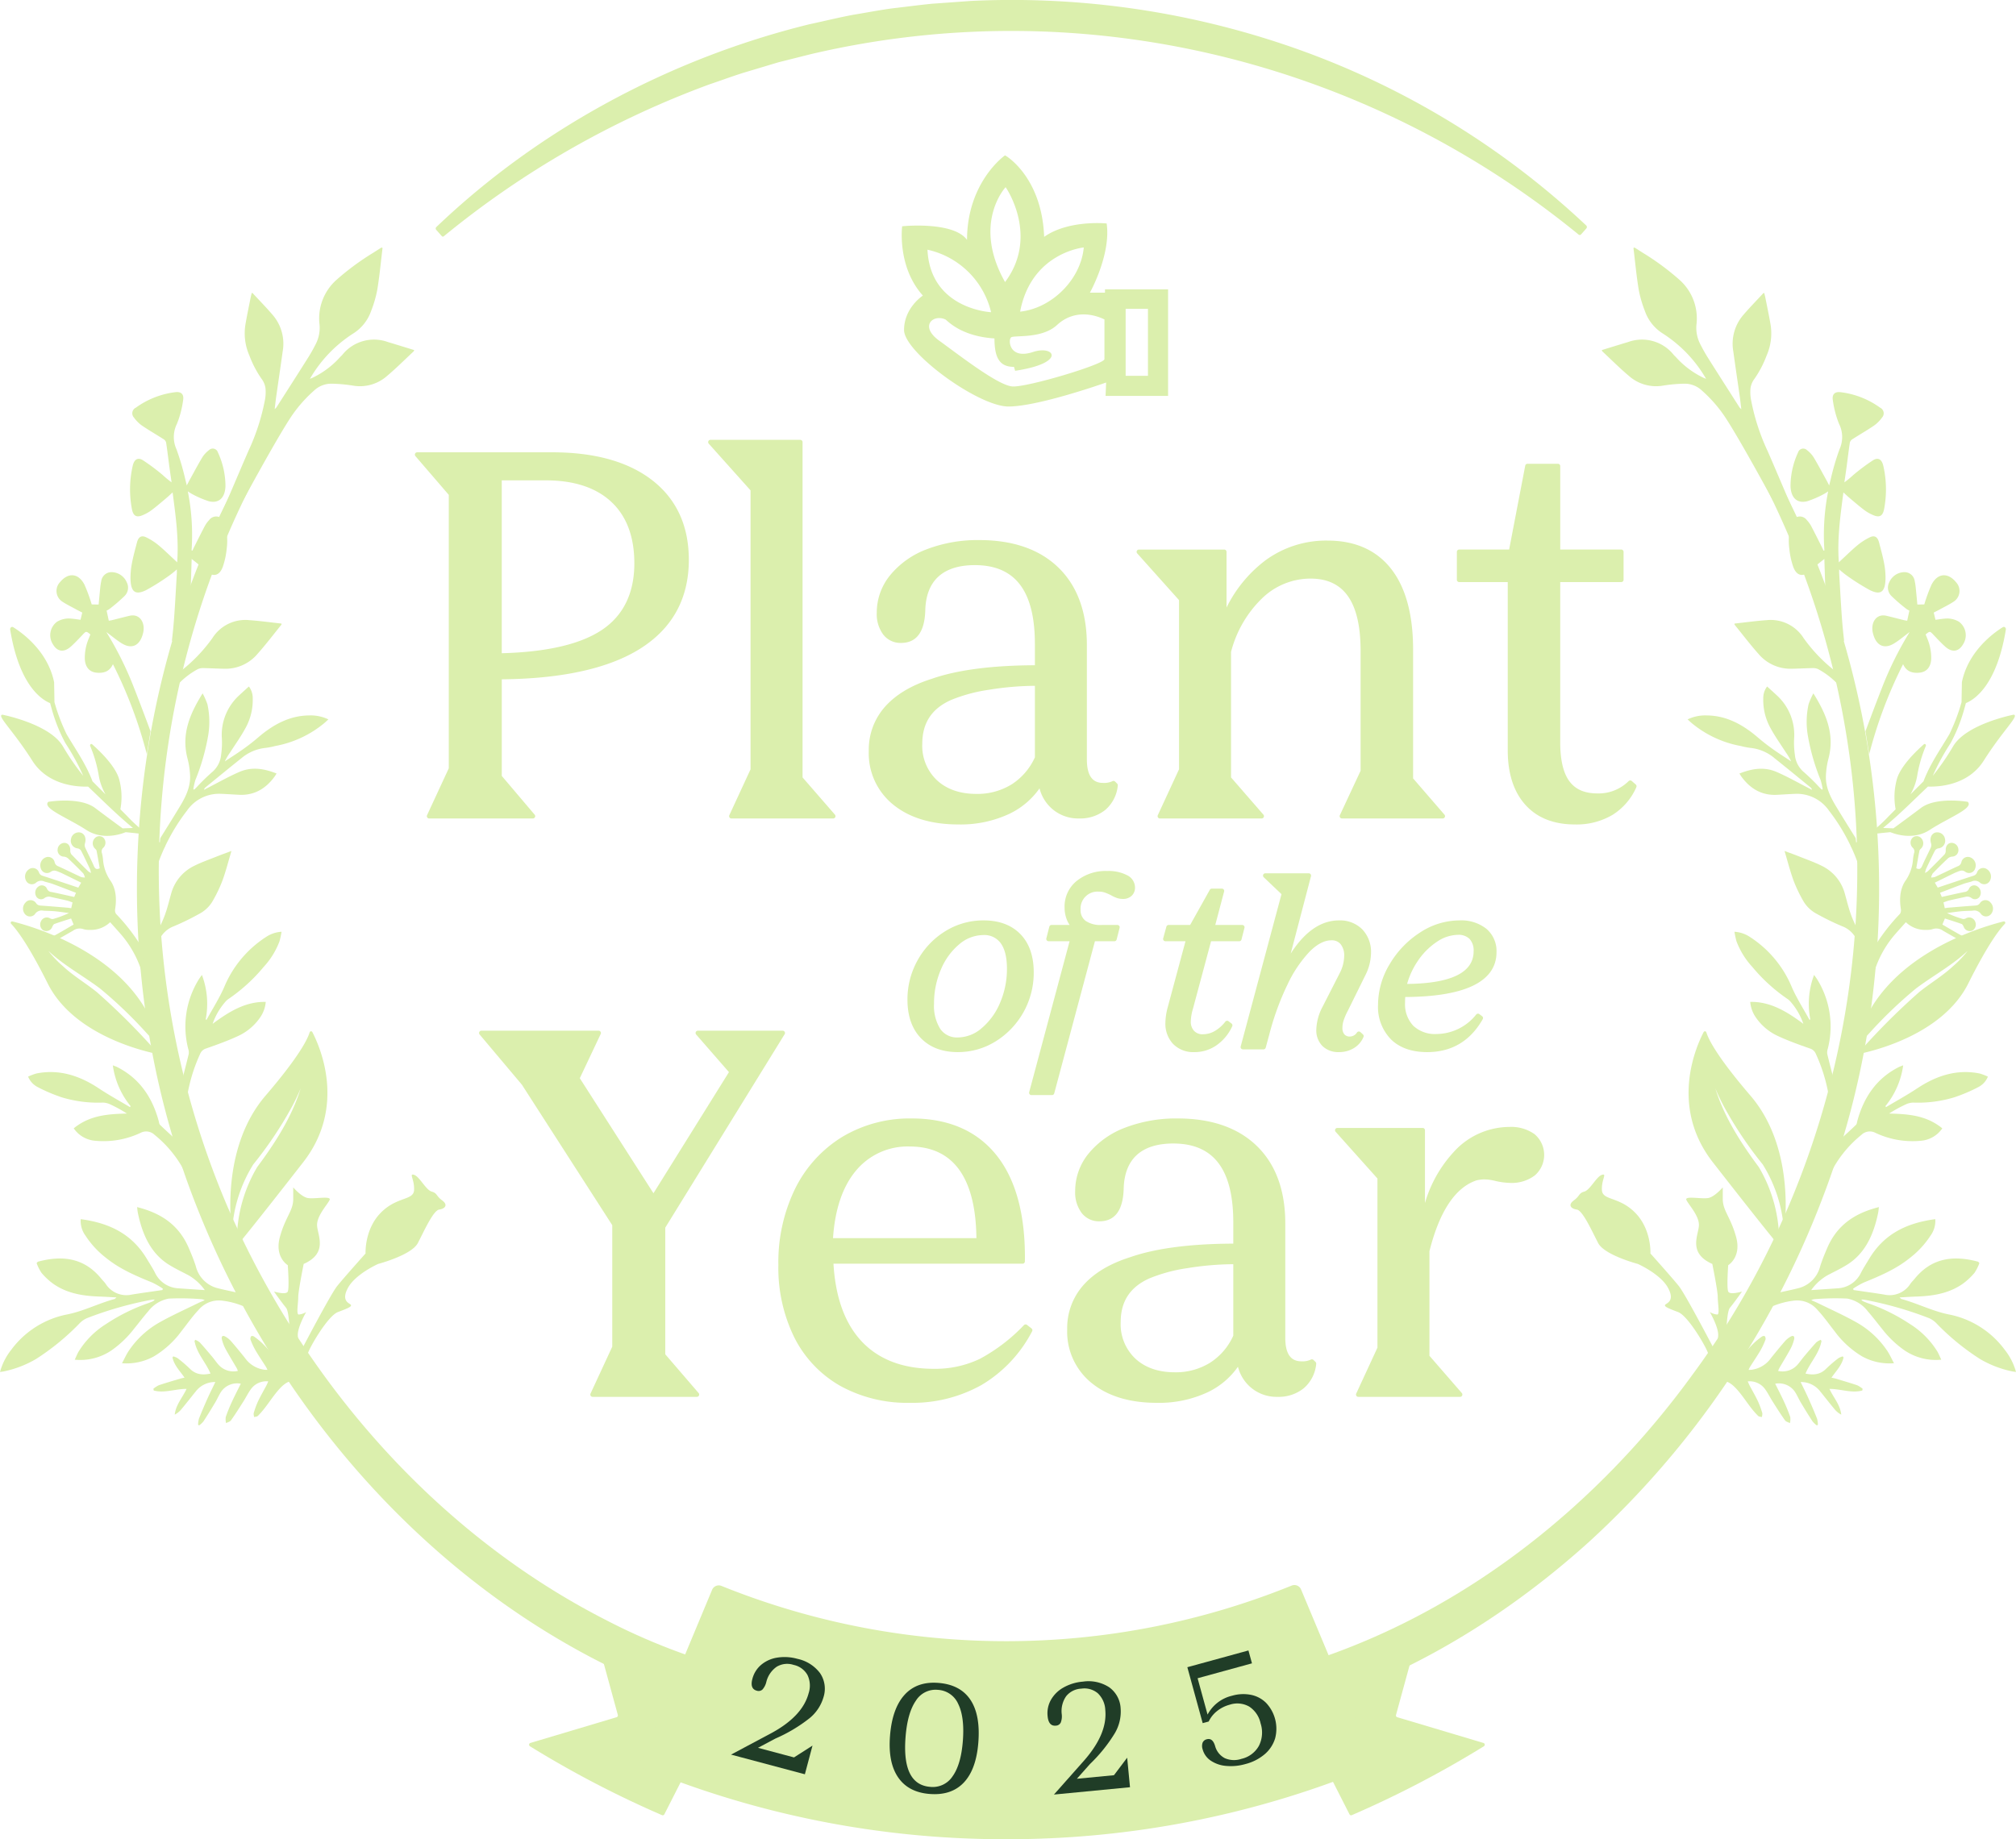 <?xml version="1.0" encoding="UTF-8"?> <svg xmlns="http://www.w3.org/2000/svg" xmlns:xlink="http://www.w3.org/1999/xlink" id="Group_13" data-name="Group 13" width="503.372" height="459.331" viewBox="0 0 503.372 459.331"><defs><clipPath id="clip-path"><rect id="Rectangle_19" data-name="Rectangle 19" width="503.372" height="459.331" fill="#dbefad"></rect></clipPath></defs><g id="Group_12" data-name="Group 12" clip-path="url(#clip-path)"><path id="Path_56" data-name="Path 56" d="M566.516,726.982l4.161-15.2a.449.449,0,0,0-.643-.515l-26.29,13.937a.454.454,0,0,1-.165.05l-24.163,2.426a.449.449,0,0,0-.4.447v5.147a.449.449,0,0,0,.372.443l28.663,4.968a.448.448,0,0,1,.324.239l6.533,12.855a.454.454,0,0,0,.584.211,257.3,257.3,0,0,0,32.979-17.208.455.455,0,0,0-.109-.82l-21.537-6.433a.449.449,0,0,1-.3-.549" transform="translate(-217.955 -298.67)" fill="#dbefad"></path><path id="Path_57" data-name="Path 57" d="M249.915,726.982l-4.161-15.2a.449.449,0,0,1,.643-.515l26.29,13.937a.453.453,0,0,0,.165.05l24.163,2.426a.449.449,0,0,1,.4.447v5.147a.449.449,0,0,1-.372.443l-28.663,4.968a.448.448,0,0,0-.324.239l-6.533,12.855a.454.454,0,0,1-.584.211,257.286,257.286,0,0,1-32.979-17.208.455.455,0,0,1,.109-.82l21.536-6.433a.449.449,0,0,0,.3-.549" transform="translate(-95.642 -298.67)" fill="#dbefad"></path><path id="Path_58" data-name="Path 58" d="M474.82,57.08a.519.519,0,0,0,.017-.748v-.006A205.649,205.649,0,0,0,394.8,9.63,213.076,213.076,0,0,0,321.267.23l-9.911.713c-3.294.339-6.58.772-9.869,1.155-2.831.371-6.939,1.148-9.8,1.618-3.29.607-7.623,1.663-10.921,2.365-34.656,8.545-67.395,26.072-93.11,50.673a.516.516,0,0,0,.024.642l1.4,1.579a.348.348,0,0,0,.481.038,229.457,229.457,0,0,1,66.429-37.976c2.677-.89,6.4-2.277,9.1-3.073,2.187-.648,5.87-1.762,8.05-2.41,2.125-.53,6.031-1.519,8.147-2.046,67.366-15.8,138.111,1.312,191.638,45.076a.446.446,0,0,0,.617-.05l1.265-1.435a.2.2,0,0,1,.013-.02" transform="translate(-78.762 0)" fill="#dbefad"></path><path id="Path_59" data-name="Path 59" d="M208.573,285.853a.574.574,0,0,0-.083-.614l-8.208-9.678V251.433c15.116-.142,26.758-2.726,34.605-7.682,8.029-5.071,12.1-12.526,12.1-22.157,0-8.45-3.049-15.119-9.063-19.82-5.972-4.668-14.388-7.034-25.014-7.034H179.157a.575.575,0,0,0-.436.951l8.33,9.677v68.284l-5.427,11.717a.575.575,0,0,0,.521.816h25.906a.575.575,0,0,0,.521-.333m16.779-46.8c-5.313,3.594-13.745,5.567-25.071,5.866V201.744H211.29c7.037,0,12.541,1.813,16.358,5.387s5.734,8.726,5.734,15.336c0,7.4-2.7,12.981-8.03,16.586" transform="translate(-74.994 -81.779)" fill="#dbefad"></path><path id="Path_60" data-name="Path 60" d="M315.419,202v69.648l-5.3,11.468a.575.575,0,0,0,.522.816h25.408a.575.575,0,0,0,.434-.952l-8.079-9.3V189.947a.575.575,0,0,0-.575-.575H305.407a.575.575,0,0,0-.429.958Z" transform="translate(-128.012 -79.525)" fill="#dbefad"></path><path id="Path_61" data-name="Path 61" d="M389.689,267.179c-5.058,1.6-8.978,3.942-11.652,6.954a16.12,16.12,0,0,0-4.068,11.03,16.477,16.477,0,0,0,6.129,13.462c4.029,3.267,9.494,4.924,16.242,4.924a28.658,28.658,0,0,0,12.772-2.675,19.349,19.349,0,0,0,7.491-6.336,10.021,10.021,0,0,0,3.015,5,9.893,9.893,0,0,0,6.863,2.515,10,10,0,0,0,6.53-2.123,9.124,9.124,0,0,0,3.131-6.1.577.577,0,0,0-.163-.483l-.5-.5a.575.575,0,0,0-.692-.093,4.905,4.905,0,0,1-2.33.422c-2.714,0-4.033-1.93-4.033-5.9V258.76c0-8.26-2.384-14.768-7.086-19.343s-11.349-6.888-19.768-6.888a35.543,35.543,0,0,0-13.1,2.283,21.636,21.636,0,0,0-9.142,6.465,14.716,14.716,0,0,0-3.364,9.389,8.541,8.541,0,0,0,1.621,5.465,5.414,5.414,0,0,0,4.435,2.084c3.838,0,5.875-2.7,6.055-8.036.078-3.72,1.168-6.578,3.241-8.495s5.154-2.9,9.137-2.9c10.089,0,14.993,6.453,14.993,19.726v5.28c-10.79.039-19.457,1.18-25.753,3.388m25.753,1.748v17.853a15.623,15.623,0,0,1-5.774,6.741,16.212,16.212,0,0,1-8.846,2.4c-4.067,0-7.372-1.143-9.823-3.4a11.812,11.812,0,0,1-3.675-9.1c0-5.2,2.334-8.773,7.133-10.933a39.842,39.842,0,0,1,9.511-2.573,74.37,74.37,0,0,1,11.475-.987" transform="translate(-157.045 -97.649)" fill="#dbefad"></path><path id="Path_62" data-name="Path 62" d="M499.856,247.613v42.249l-5.3,11.468a.575.575,0,0,0,.522.816h25.408a.575.575,0,0,0,.435-.952l-8.08-9.3V260.551a28.552,28.552,0,0,1,7.786-13.42,17.408,17.408,0,0,1,12.065-4.892c8.412,0,12.5,5.923,12.5,18.107v29.888l-5.177,11.094a.575.575,0,0,0,.521.818h25.159a.575.575,0,0,0,.435-.951L558.3,292.14V259.972c0-8.724-1.843-15.506-5.477-20.157-3.671-4.692-9.019-7.071-15.9-7.071a25.639,25.639,0,0,0-15.536,4.969,33.077,33.077,0,0,0-9.67,11.753V235.561a.575.575,0,0,0-.575-.575h-21.3a.575.575,0,0,0-.429.958Z" transform="translate(-205.465 -97.739)" fill="#dbefad"></path><path id="Path_63" data-name="Path 63" d="M671.784,279.779l-1-.872a.574.574,0,0,0-.785.026,10.63,10.63,0,0,1-7.814,3.07c-3.159,0-5.433-.984-6.95-3.008-1.535-2.046-2.314-5.324-2.314-9.743V229.225h15.243a.575.575,0,0,0,.575-.575v-6.975a.575.575,0,0,0-.575-.575H652.925V200.254a.574.574,0,0,0-.575-.575h-7.6a.575.575,0,0,0-.565.466l-4.02,20.955H627.69a.575.575,0,0,0-.575.575v6.975a.575.575,0,0,0,.575.575h12.129v42.02c0,5.766,1.474,10.337,4.38,13.585,2.922,3.268,7.089,4.925,12.386,4.925a17.644,17.644,0,0,0,9.393-2.39,15.455,15.455,0,0,0,5.95-6.914.574.574,0,0,0-.145-.672" transform="translate(-263.352 -83.854)" fill="#dbefad"></path><path id="Path_64" data-name="Path 64" d="M409.638,396.276a17.973,17.973,0,0,0-9.551,2.682,19.688,19.688,0,0,0-6.909,7.232,19.983,19.983,0,0,0-2.557,9.9c0,4.058,1.13,7.285,3.359,9.592s5.331,3.486,9.206,3.486a17.729,17.729,0,0,0,9.5-2.712,20.148,20.148,0,0,0,9.463-17.217c0-4.057-1.121-7.265-3.332-9.536s-5.3-3.428-9.175-3.428m-.481,26.909a9.2,9.2,0,0,1-5.914,2.323,5.054,5.054,0,0,1-4.415-2.1,10.823,10.823,0,0,1-1.576-6.344,21.322,21.322,0,0,1,1.722-8.535,16.409,16.409,0,0,1,4.575-6.292,9.334,9.334,0,0,1,5.974-2.3,5.033,5.033,0,0,1,4.387,2.046c1.026,1.417,1.546,3.551,1.546,6.343a21.327,21.327,0,0,1-1.722,8.535,16.664,16.664,0,0,1-4.578,6.323" transform="translate(-164.038 -166.413)" fill="#dbefad"></path><path id="Path_65" data-name="Path 65" d="M464.283,392.551a.575.575,0,0,0,.557-.433l.742-2.912a.574.574,0,0,0-.557-.716h-3.939a6.516,6.516,0,0,1-3.989-1.023,3.289,3.289,0,0,1-1.26-2.8,4.234,4.234,0,0,1,4.506-4.507,4.7,4.7,0,0,1,1.525.225,13.642,13.642,0,0,1,1.557.67,8.619,8.619,0,0,0,1.5.7,4.627,4.627,0,0,0,1.468.229,3.058,3.058,0,0,0,2.2-.788,2.751,2.751,0,0,0,.834-2.071,3.449,3.449,0,0,0-2-3.07,9.989,9.989,0,0,0-4.908-1.045,11.528,11.528,0,0,0-7.68,2.505,8.192,8.192,0,0,0-3,6.519,8.311,8.311,0,0,0,.585,3.188,6.57,6.57,0,0,0,.682,1.262h-4.517a.575.575,0,0,0-.557.433l-.742,2.912a.575.575,0,0,0,.557.717h5.246L443,430.252a.575.575,0,0,0,.556.723H448.7a.575.575,0,0,0,.556-.427l10.163-38Z" transform="translate(-186.027 -157.485)" fill="#dbefad"></path><path id="Path_66" data-name="Path 66" d="M512.639,395.733h7.038a.576.576,0,0,0,.558-.433l.742-2.912a.574.574,0,0,0-.557-.716h-6.732l2.207-8.356a.575.575,0,0,0-.556-.722h-2.512a.576.576,0,0,0-.5.294l-4.917,8.784h-5.372a.574.574,0,0,0-.555.423l-.8,2.912a.575.575,0,0,0,.555.727h5.016l-4.43,16.463a15.728,15.728,0,0,0-.59,3.915,7.361,7.361,0,0,0,1.929,5.279,7.042,7.042,0,0,0,5.326,2.033,9.5,9.5,0,0,0,5.585-1.76,11.734,11.734,0,0,0,3.842-4.679.575.575,0,0,0-.17-.7l-.742-.571a.576.576,0,0,0-.8.1,9.174,9.174,0,0,1-2.683,2.367,5.865,5.865,0,0,1-2.861.784,2.875,2.875,0,0,1-2.283-.864,3.34,3.34,0,0,1-.8-2.328,12.2,12.2,0,0,1,.552-3.22Z" transform="translate(-210.249 -160.667)" fill="#dbefad"></path><path id="Path_67" data-name="Path 67" d="M562.308,419.656a5.945,5.945,0,0,0,2.4-2.776.575.575,0,0,0-.141-.652l-.628-.571a.576.576,0,0,0-.852.088,2.131,2.131,0,0,1-1.762,1.02,1.757,1.757,0,0,1-1.375-.528,2.449,2.449,0,0,1-.5-1.694,6.109,6.109,0,0,1,.289-1.774,15.572,15.572,0,0,1,1.079-2.483l4.34-8.794a12.714,12.714,0,0,0,1.429-5.563,8.133,8.133,0,0,0-2.192-5.942,7.824,7.824,0,0,0-5.805-2.226c-4.491,0-8.534,2.783-12.055,8.285L551.6,376.72a.575.575,0,0,0-.556-.721H540.2a.575.575,0,0,0-.4.991l4.434,4.218-10.189,38.037a.576.576,0,0,0,.556.724h5.139a.576.576,0,0,0,.555-.424l.914-3.372a66.978,66.978,0,0,1,4.527-12.4,31.37,31.37,0,0,1,5.543-8.241c1.858-1.859,3.681-2.8,5.417-2.8a2.838,2.838,0,0,1,2.327.992,4.5,4.5,0,0,1,.866,2.944,9.7,9.7,0,0,1-1.136,4.306l-4.227,8.283a13.15,13.15,0,0,0-1.6,5.739,5.563,5.563,0,0,0,1.543,4.15,5.649,5.649,0,0,0,4.113,1.506,7.008,7.008,0,0,0,3.727-1" transform="translate(-224.26 -157.898)" fill="#dbefad"></path><path id="Path_68" data-name="Path 68" d="M616.695,412.673c4.027-1.884,6.069-4.729,6.069-8.457a7.291,7.291,0,0,0-2.514-5.833,10.1,10.1,0,0,0-6.739-2.107,18,18,0,0,0-9.846,3.031,23.623,23.623,0,0,0-7.577,7.9,19.723,19.723,0,0,0-2.906,10.142,11.572,11.572,0,0,0,3.258,8.662c2.156,2.1,5.192,3.159,9.022,3.159,6.094,0,10.757-2.767,13.861-8.226a.575.575,0,0,0-.155-.744l-.685-.514a.575.575,0,0,0-.78.083,12.8,12.8,0,0,1-9.9,4.882,7.9,7.9,0,0,1-5.817-2.058,7.823,7.823,0,0,1-2.059-5.759c0-.568.017-1.045.049-1.425,7.3-.041,12.925-.961,16.72-2.736m-8.808-11.059a9.575,9.575,0,0,1,5.224-1.733,3.877,3.877,0,0,1,2.928,1.026,4.266,4.266,0,0,1,1.007,3.081c0,5.3-5.586,8.04-16.609,8.157a19.4,19.4,0,0,1,2.7-5.776,17.215,17.215,0,0,1,4.749-4.754" transform="translate(-249.102 -166.413)" fill="#dbefad"></path><path id="Path_69" data-name="Path 69" d="M252.714,524.58V492.949l29.806-48.31a.575.575,0,0,0-.49-.877H260.857a.575.575,0,0,0-.434.952l8.19,9.395L249.766,484.36l-18.393-28.731,5.22-11.046a.576.576,0,0,0-.52-.821H206.8a.575.575,0,0,0-.44.945l10.563,12.551,22.556,35.073v30.343l-5.426,11.716a.575.575,0,0,0,.521.817h26.03a.575.575,0,0,0,.436-.95Z" transform="translate(-86.604 -186.354)" fill="#dbefad"></path><path id="Path_70" data-name="Path 70" d="M397.137,533.11a.573.573,0,0,0-.759.047,43.717,43.717,0,0,1-11,8.422,25.77,25.77,0,0,1-11.515,2.494c-7.687,0-13.748-2.307-18.014-6.855-4.185-4.458-6.551-10.982-7.037-19.395h47.22a.575.575,0,0,0,.575-.567c.166-11.457-2.2-20.358-7.037-26.458-4.868-6.136-12-9.247-21.187-9.247a32.792,32.792,0,0,0-17.426,4.631,31.515,31.515,0,0,0-11.733,12.935,41.868,41.868,0,0,0-4.171,19,39.435,39.435,0,0,0,3.987,18.134,28.734,28.734,0,0,0,11.435,12.069,34.6,34.6,0,0,0,17.411,4.248,35.259,35.259,0,0,0,17.975-4.5A33.591,33.591,0,0,0,398.41,534.71a.575.575,0,0,0-.153-.728Zm-29.247-44.555c5.421,0,9.58,1.972,12.36,5.862C383,498.27,384.429,504,384.5,511.443H348.7c.475-7.187,2.387-12.839,5.685-16.805a16.752,16.752,0,0,1,13.507-6.083" transform="translate(-140.704 -202.224)" fill="#dbefad"></path><path id="Path_71" data-name="Path 71" d="M520.885,541.876a.575.575,0,0,0-.691-.093,4.919,4.919,0,0,1-2.331.422c-2.714,0-4.033-1.93-4.033-5.9V507.783c0-8.26-2.384-14.768-7.086-19.344s-11.349-6.888-19.768-6.888a35.542,35.542,0,0,0-13.1,2.282,21.645,21.645,0,0,0-9.143,6.465,14.716,14.716,0,0,0-3.364,9.389,8.541,8.541,0,0,0,1.62,5.465,5.416,5.416,0,0,0,4.435,2.084c3.839,0,5.876-2.7,6.055-8.036.078-3.721,1.168-6.578,3.24-8.495s5.154-2.9,9.138-2.9c10.088,0,14.993,6.453,14.993,19.726v5.28c-10.789.039-19.456,1.18-25.753,3.388-5.058,1.6-8.979,3.943-11.652,6.955a16.12,16.12,0,0,0-4.068,11.031,16.477,16.477,0,0,0,6.129,13.462c4.028,3.266,9.493,4.923,16.242,4.923a28.657,28.657,0,0,0,12.772-2.675,19.35,19.35,0,0,0,7.491-6.336,10.019,10.019,0,0,0,3.015,5,9.891,9.891,0,0,0,6.863,2.515,9.992,9.992,0,0,0,6.529-2.123,9.122,9.122,0,0,0,3.133-6.1.575.575,0,0,0-.164-.484Zm-20.037-23.925V535.8a15.618,15.618,0,0,1-5.774,6.74h0a16.2,16.2,0,0,1-8.845,2.4c-4.067,0-7.372-1.143-9.823-3.4a11.81,11.81,0,0,1-3.675-9.1c0-5.2,2.334-8.773,7.133-10.932a39.849,39.849,0,0,1,9.511-2.573,74.4,74.4,0,0,1,11.474-.987" transform="translate(-192.91 -202.224)" fill="#dbefad"></path><path id="Path_72" data-name="Path 72" d="M624.485,487a10.046,10.046,0,0,0-6.267-1.8,18.82,18.82,0,0,0-13.992,6.344,31.984,31.984,0,0,0-7.1,12.659V486.025a.575.575,0,0,0-.575-.575h-21.3a.575.575,0,0,0-.429.959l10.44,11.668v42.248l-5.3,11.468a.575.575,0,0,0,.522.816h25.407a.575.575,0,0,0,.434-.952l-8.079-9.3V516.236c2.505-9.981,6.466-15.934,11.777-17.7a9.883,9.883,0,0,1,1.721-.232,10.418,10.418,0,0,1,1.649.116q.706.119,1.216.244a18.075,18.075,0,0,0,3.737.512,9.54,9.54,0,0,0,6.219-1.875,6.791,6.791,0,0,0-.077-10.3" transform="translate(-241.33 -203.756)" fill="#dbefad"></path><path id="Path_73" data-name="Path 73" d="M438.9,100.348v.836h-3.766s5.3-9.479,4.183-17.283c0,0-9.477-.975-15.609,3.346-.559-15.055-9.66-20.351-9.759-20.351-.081,0-9.477,6.691-9.495,21.115-3.371-4.715-16.18-3.426-16.2-3.4,0,0-1.31,10.088,5.176,17.3,0,0-4.7,3.034-4.7,8.606s18.537,19.1,26.065,19.1,24.388-5.994,24.388-5.994l-.136,3.349h15.609V100.348Zm-5.3-10.456c-.7,7.946-7.946,15.193-15.889,16.032C420.5,91.147,433.6,89.892,433.6,89.892M414.086,74.841c.035-.006,8.476,12.186-.138,23.694-8.3-14.682.138-23.694.138-23.694m-3.623,31.223s-15.181-.7-15.889-15.613a20.993,20.993,0,0,1,15.889,15.613m28.3,11.707c.14,1.253-19.376,7.107-23,6.833s-13.24-7.812-18.255-11.432-1.538-6.693,1.533-5.3c.416.144,3.621,4.183,12.263,4.744,0,5.015,1.393,7.1,4.876,7.1l.282.979c12.852-1.927,9.9-6.41,4.6-4.739-6.131,2.091-6.413-3.064-5.576-3.625s7.67.421,11.433-3.066,8.359-3.069,11.848-1.4Zm10.866,4.179h-5.572V105.227h5.572Z" transform="translate(-162.997 -28.093)" fill="#dbefad"></path><path id="Path_74" data-name="Path 74" d="M531.633,504.031a119.394,119.394,0,0,0,22.129-5.6c37.1-12.88,69.019-38.731,92-70.371,33.01-44.607,47.195-102.3,38.933-157.174a214.208,214.208,0,0,0-22.082-67.728l3.04-1.633c30.617,55.19,35.293,123.824,12.515,182.693a224.419,224.419,0,0,1-58.111,85.443c-23.628,21.352-52.442,38.05-83.84,44.67-1.127.188-2.114.415-3.328.559l-1.251-10.856" transform="translate(-223.255 -84.628)" fill="#dbefad"></path><path id="Path_75" data-name="Path 75" d="M767.64,279.277a2.771,2.771,0,0,0-1.31-.325c-1.883.024-3.761.143-5.644.167a10.447,10.447,0,0,1-8.139-3.79c-2.056-2.313-3.947-4.807-5.908-7.225-.029-.035-.007-.118-.012-.27,2.676-.292,5.352-.666,8.045-.857a9.72,9.72,0,0,1,9.184,4.452A39.332,39.332,0,0,0,772.3,280.1l.662,3.474a19.6,19.6,0,0,0-5.325-4.292" transform="translate(-313.539 -112.101)" fill="#dbefad"></path><path id="Path_76" data-name="Path 76" d="M786.893,387l-.316,2.483c-.137-.3-.255-.614-.4-.915a6.464,6.464,0,0,0-3.595-3.375,62.256,62.256,0,0,1-6.358-3.1,8.352,8.352,0,0,1-3.435-3.316,35.232,35.232,0,0,1-2.408-5.085c-.85-2.349-1.461-4.773-2.219-7.314,1.4.523,2.591.949,3.773,1.421,1.835.733,3.7,1.385,5.482,2.274a10.857,10.857,0,0,1,5.814,7.017c.534,1.894.982,3.822,1.693,5.657.563,1.452,1.273,2.853,1.972,4.257" transform="translate(-322.582 -153.856)" fill="#dbefad"></path><path id="Path_77" data-name="Path 77" d="M759.9,417.987a42.428,42.428,0,0,1-8.843-8.049,19.566,19.566,0,0,1-3.943-6.378,21.884,21.884,0,0,1-.515-2.392,7.792,7.792,0,0,1,3.849,1.287,27.4,27.4,0,0,1,10.49,12.575c1.229,2.8,2.906,5.411,4.381,8.106l.228-.064a20.341,20.341,0,0,1,.939-11.126c.345.493.581.792.778,1.119a22.338,22.338,0,0,1,2.625,17.385,2.828,2.828,0,0,0-.112,1.251c.537,2.234,1.118,4.459,1.689,6.685l-1.446,3.035a41.521,41.521,0,0,0-3.093-9.752,2.355,2.355,0,0,0-1.557-1.375c-2.643-.927-5.3-1.876-7.863-3.067a13.521,13.521,0,0,1-5.582-4.689,7.907,7.907,0,0,1-1.383-3.854c5.027-.116,9.186,2.438,13.268,5.48a16.527,16.527,0,0,0-3.038-5.334,4.342,4.342,0,0,0-.87-.844" transform="translate(-313.529 -168.467)" fill="#dbefad"></path><path id="Path_78" data-name="Path 78" d="M748.078,313.409a11.086,11.086,0,0,0-6.039-2.523,18.275,18.275,0,0,1-2.3-.457,26.693,26.693,0,0,1-12.274-5.723c-.315-.273-.619-.563-1.023-.93a10.266,10.266,0,0,1,4.929-.983c4.779.067,8.877,2.277,12.658,5.536,1.2,1.035,2.46,2,3.737,2.907,1.483,1.057,3.016,2.021,4.527,3.026a13.824,13.824,0,0,0-1.3-2.208c-1.342-2.086-2.79-4.108-3.961-6.3a14.414,14.414,0,0,1-1.7-7.192,4.793,4.793,0,0,1,.958-3c.829.754,1.609,1.439,2.364,2.155a13.331,13.331,0,0,1,4.381,10.881,20.8,20.8,0,0,0,.187,4,6.451,6.451,0,0,0,2.3,4.39,50.233,50.233,0,0,1,3.759,3.673q.337.333.672.669l.215-.131a17.959,17.959,0,0,0-.52-2.287,53.144,53.144,0,0,1-3.142-10.838,20.288,20.288,0,0,1,.153-8.121,19.388,19.388,0,0,1,1.183-2.675c3.248,5.185,5.342,10.257,3.789,16.216a20.013,20.013,0,0,0-.661,4.461c-.077,2.866,1.19,5.322,2.609,7.665,1.587,2.618,3.208,5.211,4.824,7.809l.859,7.154a48.026,48.026,0,0,0-7.49-13.974,9.738,9.738,0,0,0-8.426-4.237c-1.539.058-3.075.166-4.613.244-3.54.177-6.462-1.316-8.776-4.43-.193-.26-.359-.545-.581-.884,3.09-1.227,6.152-1.744,9.25-.413,2.729,1.171,5.353,2.679,8.023,4.04.278.142.551.3.827.443a.9.9,0,0,0-.317-.586c-3.021-2.462-6.031-4.946-9.079-7.366" transform="translate(-305.064 -124.115)" fill="#dbefad"></path><path id="Path_79" data-name="Path 79" d="M730.869,157.295c1.969,4.465,6.4,15.077,8.435,19.51l-7.067-7.067s-8.386-15.5-11.991-20.9a33.722,33.722,0,0,0-5.68-6.5,6.3,6.3,0,0,0-4.372-1.773,38.434,38.434,0,0,0-5.346.473,10.223,10.223,0,0,1-8.6-2.435c-2.278-1.925-4.415-4.064-6.61-6.116-.069-.064-.085-.2-.13-.316,2.237-.684,4.415-1.363,6.6-2.018a10.129,10.129,0,0,1,11.377,3.248c.162.184.352.337.516.519a21.942,21.942,0,0,0,6.862,5.154c.187.09.381.159.683.284a33.077,33.077,0,0,0-10.754-11.288,10.869,10.869,0,0,1-4.536-5.675,29.14,29.14,0,0,1-1.553-5.4c-.556-3.419-.876-6.879-1.294-10.322l.256-.117c.691.439,1.388.87,2.075,1.319a63.71,63.71,0,0,1,9.241,6.826,12.859,12.859,0,0,1,4.161,11.069,8.889,8.889,0,0,0,.94,4.908c.594,1.179,1.242,2.332,1.939,3.44,2.613,4.148,5.256,8.273,7.892,12.4a3.723,3.723,0,0,0,.425.408c-.143-1.179-.241-2.117-.373-3.05-.539-3.8-1.106-7.589-1.63-11.388a11.014,11.014,0,0,1,2.457-9.033c1.632-1.906,3.378-3.688,5.077-5.521.026-.028.1,0,.2.008.1.413.219.837.3,1.269.41,2.068.843,4.132,1.207,6.208a13.787,13.787,0,0,1-.942,8.172,25.981,25.981,0,0,1-3.02,5.77,5,5,0,0,0-.974,2.314,10.252,10.252,0,0,0,.148,3.039,53.715,53.715,0,0,0,4.078,12.588" transform="translate(-289.553 -44.743)" fill="#dbefad"></path><path id="Path_80" data-name="Path 80" d="M736.752,583.649c3.276-.191,4.078-.529,6.254-2.734,1.257-1.275,2.443-2.637,3.708-3.9a17.739,17.739,0,0,1,2.085-1.7c.176-.13.6-.172.694-.05a1.069,1.069,0,0,1,.161.846,19.254,19.254,0,0,1-1.226,2.643c-.842,1.429-1.771,2.793-2.656,4.191a7.3,7.3,0,0,0-.339.713c.294-.006.458,0,.62-.015a7.06,7.06,0,0,0,4.991-2.961c1.152-1.434,2.315-2.858,3.519-4.237a5.416,5.416,0,0,1,1.427-1.122c.619-.348,1-.029.813.715a10.252,10.252,0,0,1-.918,2.4c-.882,1.624-1.851,3.186-2.777,4.779a6.722,6.722,0,0,0-.3.7,4.962,4.962,0,0,0,4.737-1.434c.616-.67,1.134-1.451,1.724-2.153,1.009-1.2,2.019-2.4,3.073-3.545a4.084,4.084,0,0,1,1.091-.629l.209.273c-.564,3.164-2.809,5.306-3.995,8.154,1.981.432,3.7.261,5.165-1.224a34.342,34.342,0,0,1,3.045-2.615,4.143,4.143,0,0,1,1.094-.454l.194.28c-.453,2.02-1.878,3.367-3.014,5.03.462.106.774.159,1.078.251,1.786.538,3.576,1.055,5.349,1.65a6.631,6.631,0,0,1,1.354.874c-.028.144-.057.288-.086.433-2.671.742-5.411-.415-8.2-.4,1.007,2.194,2.678,3.928,2.949,6.431a5.349,5.349,0,0,1-1.561-1.228c-1.275-1.527-2.5-3.106-3.756-4.656a6.025,6.025,0,0,0-4.822-2.26c.712,1.486,1.376,2.8,1.98,4.154.738,1.65,1.451,3.315,2.115,5a6.466,6.466,0,0,1,.213,1.521l-.266.161a6.029,6.029,0,0,1-1.075-1.009c-1.012-1.55-1.983-3.133-2.936-4.728-.517-.865-.913-1.819-1.46-2.658a4.833,4.833,0,0,0-4.93-2.019c.74,1.493,1.5,2.946,2.186,4.439a41.273,41.273,0,0,1,1.577,3.88,4.262,4.262,0,0,1-.082,1.52c-.419-.229-.976-.34-1.235-.705-1.083-1.529-2.092-3.124-3.1-4.714-.64-1.008-1.169-2.109-1.867-3.062a4.74,4.74,0,0,0-4.337-1.943c.2.436.323.752.48,1.049.7,1.316,1.448,2.6,2.087,3.948a21.974,21.974,0,0,1,1.079,2.949,2.492,2.492,0,0,1-.132.971c-.313-.1-.708-.09-.926-.306a20.5,20.5,0,0,1-1.773-2.026c-.993-1.284-1.9-2.652-2.925-3.9-2.5-3.055-4.155-3.5-7.534-2.161-.055.021-.106.05-.16.072Z" transform="translate(-308.833 -241.541)" fill="#dbefad"></path><path id="Path_81" data-name="Path 81" d="M832.707,378.744a2.013,2.013,0,0,0-2.121-.826c-.969.048-1.943.053-2.906.145-1.155.11-2.3.292-3.451.443a25.652,25.652,0,0,0,3.942,1.48,1.15,1.15,0,0,0,.775-.165,1.607,1.607,0,0,1,2.291.8,1.734,1.734,0,0,1-.6,2.2,1.593,1.593,0,0,1-2.258-.907c-.127-.262-.314-.608-.53-.685-1.372-.49-2.762-.916-4.161-1.367l-.628,1.513c1.575.915,3.086,1.826,4.628,2.663a1.674,1.674,0,0,0,1.175.126,2.025,2.025,0,0,1,1.265,3.845c-1.085.266-2.059-.541-2.346-1.857a1.617,1.617,0,0,0-.588-.936c-1.327-.818-2.695-1.548-4.035-2.339a2.794,2.794,0,0,0-2.544-.354,4.637,4.637,0,0,1-1.519.183,6.925,6.925,0,0,1-5.155-1.914c-.865.968-1.679,1.86-2.475,2.772a26.015,26.015,0,0,0-6.426,14.528l1.025-11.239a1.31,1.31,0,0,0,.222-.207,47.412,47.412,0,0,1,6.181-7.943,1.587,1.587,0,0,0,.231-1.155c-.422-2.64-.212-5.218,1.227-7.231a10.571,10.571,0,0,0,1.8-5.291,11.072,11.072,0,0,1,.261-1.482,1.231,1.231,0,0,0-.375-1.394,1.752,1.752,0,0,1-.062-2.385,1.512,1.512,0,0,1,2.252.074,1.834,1.834,0,0,1,.01,2.469c-.173.191-.428.375-.476.613-.292,1.464-.535,2.943-.791,4.394.817.4,1.165.109,1.476-.615.665-1.545,1.452-3.02,2.148-4.549a1.582,1.582,0,0,0,.073-1.019c-.4-1.265.017-2.4,1.07-2.729a1.954,1.954,0,0,1,2.4,1.605,1.907,1.907,0,0,1-1.645,2.341,1.254,1.254,0,0,0-.852.539c-.783,1.509-1.5,3.059-2.233,4.6a6.9,6.9,0,0,0-.254,1,4.589,4.589,0,0,0,.7-.427c1.414-1.4,2.834-2.805,4.214-4.25a1.487,1.487,0,0,0,.252-.962c-.035-1.09.542-1.865,1.472-1.878a1.732,1.732,0,0,1,1.688,1.614,1.609,1.609,0,0,1-1.528,1.823,1.833,1.833,0,0,0-1.054.422q-1.951,1.83-3.817,3.767a3.153,3.153,0,0,0-.41,1.028,3.406,3.406,0,0,0,.979-.138c1.893-.873,3.76-1.808,5.659-2.664a1.374,1.374,0,0,0,.921-1.036,1.658,1.658,0,0,1,2.339-1.144,2.152,2.152,0,0,1,1.119,2.675,1.6,1.6,0,0,1-2.4.942c-.8-.61-1.383-.32-2.059-.055-.292.115-.585.229-.868.367-1.559.76-3.115,1.528-4.761,2.338l.722,1.238c2.906-.97,5.678-1.91,8.462-2.81.6-.193,1.117-.269,1.394-1.077a1.621,1.621,0,0,1,2.5-.665,2.181,2.181,0,0,1,.754,2.673,1.615,1.615,0,0,1-2.483.709,1.913,1.913,0,0,0-2.2-.338c-.654.2-1.33.327-1.97.563-1.94.715-3.869,1.466-5.876,2.232l.433,1.048c1.917-.424,3.769-.853,5.631-1.233a1.312,1.312,0,0,0,1.173-.832,1.4,1.4,0,0,1,2.147-.533,1.881,1.881,0,0,1,.637,2.262,1.393,1.393,0,0,1-2.115.642,1.784,1.784,0,0,0-1.62-.316c-1.334.29-2.669.574-4,.89-.485.115-.95.316-1.425.477.118.532.211.955.321,1.452.347-.049.649-.108.953-.133,2.1-.174,4.2-.354,6.3-.5.621-.044,1.151-.023,1.588-.721a1.633,1.633,0,0,1,2.595-.038,2.144,2.144,0,0,1,.194,2.756,1.618,1.618,0,0,1-2.588.088" transform="translate(-338.069 -150.477)" fill="#dbefad"></path><path id="Path_82" data-name="Path 82" d="M774.99,550.626c-1.381-1.748-2.664-3.611-4.177-5.2a6.618,6.618,0,0,0-5.894-2.356,19.626,19.626,0,0,0-10.094,4.239l5.1-5.986c2.146-.475,4.131-.865,6.089-1.359a7.488,7.488,0,0,0,5.446-5.481c.5-1.57,1.128-3.088,1.772-4.586,2.552-5.943,7.188-8.753,12.894-10.188-.076.567-.109,1.03-.2,1.474-1.128,5.436-3.256,10.124-7.766,12.927-1.586.985-3.274,1.778-4.919,2.651a12.773,12.773,0,0,0-4.02,3.678c2.425-.162,4.571-.3,6.716-.452A6.835,6.835,0,0,0,781.7,536c.639-1.2,1.367-2.332,2.065-3.487,3.871-6.4,9.733-8.895,16.435-9.791a6.23,6.23,0,0,1-1.2,4.129,22.4,22.4,0,0,1-5.091,5.515c-3.5,2.851-7.543,4.539-11.6,6.2a21.657,21.657,0,0,0-2.623,1.512l.11.346c2.543.373,5.088.715,7.627,1.128a6.14,6.14,0,0,0,6.567-2.7c.306-.444.7-.807,1.043-1.225,4.275-5.276,9.754-5.926,15.829-4.287.075.02.135.129.351.348a11.072,11.072,0,0,1-1.22,2.436,16.277,16.277,0,0,1-3.067,2.833c-3.485,2.384-7.468,2.971-11.555,3.1-1.284.041-2.565.132-4.1.213.321.279.38.368.452.388,3.95,1.073,7.7,3,11.717,3.833a22.757,22.757,0,0,1,14.087,8.835,15.516,15.516,0,0,1,2.831,5.561c-.386-.058-.679-.085-.966-.147a26.313,26.313,0,0,1-8.042-3.1,60.01,60.01,0,0,1-10.694-8.73,6,6,0,0,0-1.925-1.429,90.475,90.475,0,0,0-16.376-4.663,4.249,4.249,0,0,0-.625-.008,1.221,1.221,0,0,0,.567.471c.4.171.813.334,1.225.479a46.324,46.324,0,0,1,10.349,5.15,21.361,21.361,0,0,1,6.834,6.842c.36.608.62,1.287.987,2.065a13.916,13.916,0,0,1-9.292-2.408,25.8,25.8,0,0,1-5.5-5.3c-1.193-1.47-2.34-2.988-3.58-4.408a8.335,8.335,0,0,0-5.118-3.146,63.988,63.988,0,0,0-8.293.161,3.124,3.124,0,0,0-.688.235c.708.312,1.233.52,1.741.77,3.173,1.563,6.4,3,9.5,4.743a22.612,22.612,0,0,1,7.729,7.115c.617.917,1.077,1.96,1.7,3.121a14.168,14.168,0,0,1-7.935-1.689,23.526,23.526,0,0,1-6.961-6.384" transform="translate(-316.982 -218.247)" fill="#dbefad"></path><path id="Path_83" data-name="Path 83" d="M822.9,264.928c-1.024-.916-1.97-1.943-2.928-2.949-.894-.939-.88-.955-1.953-.085.125.308.257.623.382.941a12.548,12.548,0,0,1,1.016,5.106c-.083,2.121-1.158,3.369-3.036,3.513-1.687.13-3.162-.275-3.986-2.133a110.874,110.874,0,0,0-8.47,22.513L803,286.077c1.328-3.562,2.651-7.116,4.034-10.633a85.691,85.691,0,0,1,7-14.156c-1.433,1.061-2.612,2.077-3.9,2.86-2.562,1.554-4.582.466-5.3-2.7-.555-2.448.818-4.821,3.41-4.212,1.448.34,2.889.723,4.334,1.08.289.071.585.108.841.154.194-.9.361-1.666.546-2.524a4.89,4.89,0,0,1-.77-.451,42.049,42.049,0,0,1-3.7-3.189,2.923,2.923,0,0,1-.564-3.431,4.183,4.183,0,0,1,3.935-2.538,2.585,2.585,0,0,1,2.438,2.258,13.818,13.818,0,0,1,.237,1.511c.147,1.421.275,2.844.414,4.319l1.731-.03a41.748,41.748,0,0,1,1.8-4.917c1.509-2.939,4.088-3.128,6.137-.617a3.176,3.176,0,0,1-.56,4.813c-1.12.745-2.328,1.324-3.5,1.968-.5.275-1.012.528-1.517.791.161.675.3,1.245.432,1.8.817-.1,1.547-.237,2.282-.284a5.716,5.716,0,0,1,3.559.754,4.17,4.17,0,0,1,1.033,5.675c-1.073,1.848-2.736,2.087-4.456.548" transform="translate(-337.214 -103.446)" fill="#dbefad"></path><path id="Path_84" data-name="Path 84" d="M791.044,185.833c1.336-.817,2.23-.179,2.588,1.517a26.445,26.445,0,0,1,.169,10.689c-.324,1.639-1.069,2.148-2.546,1.567a10.178,10.178,0,0,1-2.339-1.293c-1.262-.939-2.462-1.988-3.678-3.006-.509-.426-.993-.892-1.6-1.441-.75,5.806-1.571,11.443-1.138,17.461.39-.371.636-.611.889-.844,1.291-1.186,2.541-2.433,3.89-3.531a15.161,15.161,0,0,1,2.978-1.883c1.176-.566,1.929-.08,2.288,1.31.448,1.733.938,3.463,1.263,5.22a18.843,18.843,0,0,1,.342,3.983c-.1,3.138-1.216,3.995-3.87,2.7a55.9,55.9,0,0,1-5.92-3.74,22.756,22.756,0,0,1-1.772-1.45c-.007.388-.028.629-.013.87.228,3.785.421,7.571.7,11.355q.213,2.881.564,5.74c-1.387-1.767-3.027-3.86-4.486-5.733-.154-4.889-.31-9.808-.469-14.847-.7.562-1.271.99-1.811,1.459-.682.592-1.3,1.273-2.014,1.817-1.678,1.283-3.156.858-3.947-1.305a19.4,19.4,0,0,1-.969-4.465,14.97,14.97,0,0,1,.491-6.379,2.162,2.162,0,0,1,3.879-.816,6.962,6.962,0,0,1,1.054,1.433c.9,1.7,1.758,3.44,2.629,5.165.17.338.326.683.49,1.024l.209-.074a56.056,56.056,0,0,1,.939-14.735,11.192,11.192,0,0,1-1.087.682,25.045,25.045,0,0,1-4.142,1.787c-2.526.625-4.065-.848-4.171-3.762a20.125,20.125,0,0,1,1.888-8.432,1.343,1.343,0,0,1,2.249-.548,6.892,6.892,0,0,1,1.626,1.753c1.136,1.889,2.169,3.851,3.24,5.786.189.342.364.693.652,1.245.144-.572.219-.9.309-1.223a64.582,64.582,0,0,1,2.257-7.769,7.381,7.381,0,0,0-.114-6.4,24.717,24.717,0,0,1-1.54-5.893c-.244-1.5.517-2.143,1.871-2a21.165,21.165,0,0,1,9.932,3.876,1.559,1.559,0,0,1,.472,2.477,8.6,8.6,0,0,1-1.974,1.982c-1.761,1.2-3.607,2.256-5.4,3.406a1.429,1.429,0,0,0-.647.825c-.3,1.923-.52,3.866-.78,5.8-.187,1.39-.393,2.777-.591,4.165a26.745,26.745,0,0,0,2.236-1.849,50.9,50.9,0,0,1,4.919-3.673" transform="translate(-323.362 -70.888)" fill="#dbefad"></path><path id="Path_85" data-name="Path 85" d="M814.624,414.371c2.723-2.2,5.871-4.056,8.465-6.477a27.16,27.16,0,0,0,3.7-3.881c-3.94,3.707-8.617,6.191-12.916,9.421a109.1,109.1,0,0,0-11.623,11.119c-1.185,1.26-2.338,2.546-3.475,3.847,4.406-22.283,30.575-30.1,36.932-31.686a.348.348,0,0,1,.335.578c-1.422,1.479-4.342,5.293-9.138,14.9-6.447,12.913-24.01,16.969-27.716,17.692a168.313,168.313,0,0,1,15.435-15.513" transform="translate(-335.439 -166.592)" fill="#dbefad"></path><path id="Path_86" data-name="Path 86" d="M806.232,317.076l1.611-1.616a16.665,16.665,0,0,1,.392-7.8c1.11-3.291,4.928-6.911,6.646-8.419.274-.241.629.053.5.415a33.007,33.007,0,0,0-2.169,7.551,14.1,14.1,0,0,1-1.671,4.541l3.259-3.269c1.615-4.309,4.2-7.924,6.468-11.775a47.926,47.926,0,0,0,3.031-7.986l.087-5c1.564-7.665,7.791-12.222,10.2-13.727.406-.254.856.113.773.623-2.241,13.682-7.646,17.365-9.971,18.331-.174.631-.338,1.263-.527,1.893a40.126,40.126,0,0,1-3.286,8.09,57.693,57.693,0,0,0-4.463,8.181,60.122,60.122,0,0,0,5.062-7.337c3.257-5.636,15.12-7.936,15.12-7.936,1.555.162-2.611,3.831-7.46,11.493-3.916,6.187-11.246,6.549-13.924,6.459-2.669,2.538-6.245,6.065-8.912,8.382-.744.658-1.511,1.305-2.282,1.954l2.571.1c1.471-1.073,4.21-3.081,6.851-5.076,3.846-2.905,11.708-1.552,11.708-1.552,1.614,1.592-4.741,3.935-9.484,7.015-4.063,2.639-8.618,1.068-9.846.561-.635.069-1.508.155-2.283.23-.424.058-.825.1-1.17.127A26.511,26.511,0,0,0,798.2,326.8l-1.6-2.242a38.08,38.08,0,0,0,9.63-7.487" transform="translate(-334.526 -113.348)" fill="#dbefad"></path><path id="Path_87" data-name="Path 87" d="M714.855,555.833s-.391-15.175.967-16.846,3.029-4.073,3.029-4.073-3.029.94-3.447,0,0-6.58,0-6.58,3.342-1.985,1.984-7-3.342-6.58-3.342-9.5v-2.925s-1.88,2.194-3.447,2.611-6.162-.626-5.641.522,3.238,3.969,3.133,6.372-2.82,6.894,3.342,9.61c0,0,1.358,6.685,1.358,8.251s.523,4.282-.1,4.387a4.266,4.266,0,0,1-1.88-.627s2.193,3.761,2.089,5.849a7.346,7.346,0,0,1-1.013,3.447s-7.134-13.683-8.805-15.772-7.1-8.147-7.1-8.147.314-5.954-3.76-10.132-8.251-3.029-8.356-5.744,1.358-4.178,0-3.761-2.925,3.761-4.387,4.178-1.045,1.045-2.611,2.193-.731,2.089.731,2.3,3.76,5.327,5.327,8.356,9.923,5.223,9.923,5.223,5.64,2.506,7.52,5.953-.522,3.865-.731,4.283.731.836,3.238,1.776,7,8.67,7.52,10.341,1.776,5.461,1.776,5.461Z" transform="translate(-283.889 -212.365)" fill="#dbefad"></path><path id="Path_88" data-name="Path 88" d="M730.62,444.216a.365.365,0,0,1,.674.065c.522,1.729,2.651,6.063,11.021,15.824,10.463,12.2,8.938,29.926,8.374,34.28a35.259,35.259,0,0,0-5.319-17.118,96.524,96.524,0,0,1-9.392-13.925,51.594,51.594,0,0,1-2.436-5.051c2.213,7.177,6.4,13.659,10.839,19.627a36.291,36.291,0,0,1,4.977,15.626c.108.991.183,1.994.228,2.994l-.509.614s-3.68-4.4-16.173-20.431c-10.769-13.819-4.28-28.67-2.284-32.505" transform="translate(-305.237 -186.462)" fill="#dbefad"></path><path id="Path_89" data-name="Path 89" d="M809.352,464.431c-2.527,1.676-5.175,3.126-7.767,4.678l-.176-.232a20.408,20.408,0,0,0,4.447-10.2c-.44.171-.74.26-1.02.4-5.361,2.678-8.742,7.268-10.43,13.49-.089.329-.117.763-.319.959-1.372,1.324-2.784,2.6-4.338,4.031l-2.366,8.609.044.046a28.959,28.959,0,0,1,8-10.168,3,3,0,0,1,3.468-.524,21.642,21.642,0,0,0,11.518,1.981,7.157,7.157,0,0,0,5.21-3.09c-4.019-3.291-8.588-3.578-13.281-3.69a33.114,33.114,0,0,1,4.089-2.255,4.566,4.566,0,0,1,1.982-.485,31.153,31.153,0,0,0,10.227-1.324,41.239,41.239,0,0,0,6.038-2.577,5.071,5.071,0,0,0,2.332-2.578,13.459,13.459,0,0,0-2.08-.793c-5.63-1.117-10.734.51-15.577,3.723" transform="translate(-330.655 -192.617)" fill="#dbefad"></path><path id="Path_90" data-name="Path 90" d="M218.5,514.887a128.154,128.154,0,0,1-24.4-6.607c-55.132-20.449-98.181-67.16-119.794-121.2-23.94-59.525-19.727-129.455,11.426-185.554l3.039,1.633a213.294,213.294,0,0,0-7.309,182.6c18.9,43.622,52.107,81.8,94.669,103.5a156.178,156.178,0,0,0,38.21,13.856c1.781.377,3.643.7,5.406.924L218.5,514.887" transform="translate(-24.753 -84.628)" fill="#dbefad"></path><path id="Path_91" data-name="Path 91" d="M81.087,279.277a2.771,2.771,0,0,1,1.31-.325c1.883.024,3.761.143,5.644.167a10.448,10.448,0,0,0,8.139-3.79c2.056-2.313,3.947-4.807,5.908-7.225.028-.035.007-.118.012-.27-2.676-.292-5.352-.666-8.045-.857a9.72,9.72,0,0,0-9.183,4.452,39.347,39.347,0,0,1-8.447,8.667l-.662,3.474a19.6,19.6,0,0,1,5.325-4.292" transform="translate(-31.816 -112.101)" fill="#dbefad"></path><path id="Path_92" data-name="Path 92" d="M67.34,387l.316,2.483c.137-.3.255-.614.4-.915a6.464,6.464,0,0,1,3.595-3.375,62.245,62.245,0,0,0,6.357-3.1,8.351,8.351,0,0,0,3.435-3.316,35.219,35.219,0,0,0,2.408-5.085c.85-2.349,1.461-4.773,2.219-7.314-1.4.523-2.591.949-3.773,1.421-1.835.733-3.7,1.385-5.482,2.274A10.858,10.858,0,0,0,71,377.087c-.534,1.894-.981,3.822-1.693,5.657C68.75,384.2,68.04,385.6,67.34,387" transform="translate(-28.279 -153.856)" fill="#dbefad"></path><path id="Path_93" data-name="Path 93" d="M89.89,417.987a42.44,42.44,0,0,0,8.844-8.049,19.563,19.563,0,0,0,3.943-6.378,21.752,21.752,0,0,0,.516-2.392,7.8,7.8,0,0,0-3.849,1.287,27.4,27.4,0,0,0-10.49,12.575c-1.229,2.8-2.906,5.411-4.381,8.106l-.228-.064a20.341,20.341,0,0,0-.939-11.126c-.345.493-.581.792-.778,1.119A22.342,22.342,0,0,0,79.9,430.45a2.819,2.819,0,0,1,.113,1.251c-.537,2.234-1.118,4.459-1.69,6.685l1.447,3.035a41.491,41.491,0,0,1,3.093-9.752,2.352,2.352,0,0,1,1.557-1.375c2.643-.927,5.3-1.876,7.862-3.067a13.519,13.519,0,0,0,5.582-4.689,7.9,7.9,0,0,0,1.383-3.854c-5.026-.116-9.186,2.438-13.267,5.48a16.524,16.524,0,0,1,3.037-5.334,4.34,4.34,0,0,1,.871-.844" transform="translate(-32.892 -168.467)" fill="#dbefad"></path><path id="Path_94" data-name="Path 94" d="M88.721,313.409a11.086,11.086,0,0,1,6.039-2.523,18.275,18.275,0,0,0,2.3-.457,26.693,26.693,0,0,0,12.274-5.723c.316-.273.62-.563,1.023-.93a10.267,10.267,0,0,0-4.929-.983c-4.779.067-8.877,2.277-12.658,5.536-1.2,1.035-2.459,2-3.737,2.907-1.483,1.057-3.016,2.021-4.527,3.026a13.82,13.82,0,0,1,1.3-2.208c1.342-2.086,2.79-4.108,3.961-6.3a14.415,14.415,0,0,0,1.7-7.192,4.793,4.793,0,0,0-.958-3c-.829.754-1.609,1.439-2.364,2.155a13.33,13.33,0,0,0-4.381,10.881,20.791,20.791,0,0,1-.187,4,6.452,6.452,0,0,1-2.3,4.39,50.25,50.25,0,0,0-3.759,3.673q-.337.333-.672.669l-.215-.131a18,18,0,0,1,.52-2.287,53.136,53.136,0,0,0,3.142-10.838,20.289,20.289,0,0,0-.153-8.121,19.4,19.4,0,0,0-1.183-2.675c-3.248,5.185-5.342,10.257-3.789,16.216a20.02,20.02,0,0,1,.661,4.461c.077,2.866-1.19,5.322-2.609,7.665-1.586,2.618-3.208,5.211-4.824,7.809l-.858,7.154A48.037,48.037,0,0,1,75.029,326.6a9.74,9.74,0,0,1,8.426-4.237c1.539.058,3.075.166,4.613.244,3.54.177,6.462-1.316,8.776-4.43.193-.26.359-.545.581-.884-3.09-1.227-6.152-1.744-9.25-.413-2.729,1.171-5.353,2.679-8.023,4.04-.278.142-.551.3-.827.443a.9.9,0,0,1,.317-.586c3.022-2.462,6.031-4.946,9.078-7.366" transform="translate(-28.363 -124.115)" fill="#dbefad"></path><path id="Path_95" data-name="Path 95" d="M100.877,157.295c-1.969,4.465-6.4,15.077-8.435,19.51l7.067-7.067s8.386-15.5,11.991-20.9a33.717,33.717,0,0,1,5.68-6.5,6.3,6.3,0,0,1,4.372-1.773,38.432,38.432,0,0,1,5.346.473,10.223,10.223,0,0,0,8.6-2.435c2.278-1.925,4.415-4.064,6.61-6.116.069-.064.085-.2.13-.316-2.237-.684-4.415-1.363-6.6-2.018a10.129,10.129,0,0,0-11.377,3.248c-.161.184-.352.337-.516.519a21.941,21.941,0,0,1-6.862,5.154c-.187.09-.381.159-.683.284a33.075,33.075,0,0,1,10.754-11.288,10.868,10.868,0,0,0,4.536-5.675,29.131,29.131,0,0,0,1.553-5.4c.556-3.419.876-6.879,1.294-10.322l-.256-.117c-.691.439-1.388.87-2.075,1.319a63.723,63.723,0,0,0-9.241,6.826A12.86,12.86,0,0,0,118.6,125.76a8.889,8.889,0,0,1-.94,4.908c-.594,1.179-1.242,2.332-1.939,3.44-2.613,4.148-5.257,8.273-7.892,12.4a3.7,3.7,0,0,1-.425.408c.143-1.179.241-2.117.373-3.05.539-3.8,1.106-7.589,1.63-11.388a11.014,11.014,0,0,0-2.457-9.033c-1.632-1.906-3.378-3.688-5.077-5.521-.026-.028-.1,0-.2.008-.1.413-.219.837-.3,1.269-.41,2.068-.843,4.132-1.207,6.208a13.787,13.787,0,0,0,.942,8.172,25.986,25.986,0,0,0,3.02,5.77,5,5,0,0,1,.975,2.314,10.249,10.249,0,0,1-.148,3.039,53.7,53.7,0,0,1-4.078,12.588" transform="translate(-38.82 -44.743)" fill="#dbefad"></path><path id="Path_96" data-name="Path 96" d="M103.175,583.649c-3.276-.191-4.078-.529-6.254-2.734-1.258-1.275-2.443-2.637-3.708-3.9a17.745,17.745,0,0,0-2.085-1.7c-.176-.13-.6-.172-.694-.05a1.069,1.069,0,0,0-.161.846A19.276,19.276,0,0,0,91.5,578.75c.842,1.429,1.771,2.793,2.656,4.191a7.285,7.285,0,0,1,.339.713c-.294-.006-.458,0-.62-.015a7.059,7.059,0,0,1-4.991-2.961c-1.152-1.434-2.316-2.858-3.519-4.237a5.418,5.418,0,0,0-1.427-1.122c-.619-.348-1-.029-.813.715a10.251,10.251,0,0,0,.918,2.4c.882,1.624,1.851,3.186,2.777,4.779a6.746,6.746,0,0,1,.3.7,4.962,4.962,0,0,1-4.737-1.434c-.616-.67-1.134-1.451-1.724-2.153-1.009-1.2-2.019-2.4-3.073-3.545a4.084,4.084,0,0,0-1.091-.629l-.209.273c.564,3.164,2.809,5.306,3.995,8.154-1.981.432-3.7.261-5.165-1.224a34.353,34.353,0,0,0-3.045-2.615,4.144,4.144,0,0,0-1.094-.454l-.194.28c.453,2.02,1.878,3.367,3.013,5.03-.462.106-.774.159-1.078.251-1.786.538-3.577,1.055-5.349,1.65a6.628,6.628,0,0,0-1.354.874c.028.144.057.288.086.433,2.671.742,5.411-.415,8.2-.4-1.008,2.194-2.678,3.928-2.949,6.431a5.35,5.35,0,0,0,1.561-1.228c1.276-1.527,2.5-3.106,3.756-4.656a6.025,6.025,0,0,1,4.822-2.26c-.712,1.486-1.376,2.8-1.98,4.154-.738,1.65-1.451,3.315-2.115,5a6.464,6.464,0,0,0-.213,1.521l.266.161a6.013,6.013,0,0,0,1.075-1.009c1.012-1.55,1.983-3.133,2.936-4.728.517-.865.913-1.819,1.46-2.658a4.833,4.833,0,0,1,4.93-2.019c-.74,1.493-1.5,2.946-2.186,4.439a41.2,41.2,0,0,0-1.577,3.88,4.255,4.255,0,0,0,.082,1.52c.419-.229.976-.34,1.235-.705,1.084-1.529,2.092-3.124,3.1-4.714.64-1.008,1.169-2.109,1.867-3.062a4.74,4.74,0,0,1,4.337-1.943c-.2.436-.323.752-.48,1.049-.7,1.316-1.448,2.6-2.086,3.948a21.979,21.979,0,0,0-1.079,2.949,2.491,2.491,0,0,0,.132.971c.313-.1.708-.09.926-.306A20.518,20.518,0,0,0,93.89,593.1c.993-1.284,1.9-2.652,2.925-3.9,2.5-3.055,4.155-3.5,7.534-2.161.055.021.106.05.16.072Z" transform="translate(-27.721 -241.541)" fill="#dbefad"></path><path id="Path_97" data-name="Path 97" d="M12.884,378.744a2.013,2.013,0,0,1,2.121-.826c.969.048,1.943.053,2.906.145,1.155.11,2.3.292,3.451.443a25.668,25.668,0,0,1-3.942,1.48,1.15,1.15,0,0,1-.775-.165,1.607,1.607,0,0,0-2.291.8,1.734,1.734,0,0,0,.6,2.2,1.593,1.593,0,0,0,2.258-.907c.127-.262.314-.608.53-.685,1.372-.49,2.762-.916,4.161-1.367l.628,1.513c-1.575.915-3.086,1.826-4.628,2.663a1.675,1.675,0,0,1-1.175.126,2.025,2.025,0,0,0-1.265,3.845c1.085.266,2.059-.541,2.346-1.857a1.618,1.618,0,0,1,.588-.936c1.327-.818,2.695-1.548,4.035-2.339a2.794,2.794,0,0,1,2.544-.354,4.636,4.636,0,0,0,1.519.183,6.925,6.925,0,0,0,5.155-1.914c.865.968,1.679,1.86,2.475,2.772A26.015,26.015,0,0,1,40.554,398.1l-1.026-11.239a1.312,1.312,0,0,1-.222-.207,47.415,47.415,0,0,0-6.181-7.943,1.587,1.587,0,0,1-.231-1.155c.422-2.64.212-5.218-1.227-7.231a10.568,10.568,0,0,1-1.8-5.291,11.059,11.059,0,0,0-.261-1.482,1.231,1.231,0,0,1,.375-1.394,1.752,1.752,0,0,0,.062-2.385,1.512,1.512,0,0,0-2.252.074,1.834,1.834,0,0,0-.01,2.469c.173.191.428.375.476.613.292,1.464.535,2.943.791,4.394-.817.4-1.165.109-1.476-.615-.665-1.545-1.452-3.02-2.148-4.549a1.582,1.582,0,0,1-.073-1.019c.4-1.265-.017-2.4-1.07-2.729a1.953,1.953,0,0,0-2.4,1.605,1.907,1.907,0,0,0,1.645,2.341,1.254,1.254,0,0,1,.852.539c.783,1.509,1.5,3.059,2.233,4.6a6.9,6.9,0,0,1,.254,1,4.587,4.587,0,0,1-.7-.427c-1.414-1.4-2.834-2.805-4.214-4.25a1.486,1.486,0,0,1-.252-.962c.035-1.09-.542-1.865-1.472-1.878a1.731,1.731,0,0,0-1.687,1.614,1.609,1.609,0,0,0,1.528,1.823,1.833,1.833,0,0,1,1.055.422q1.951,1.83,3.817,3.767a3.155,3.155,0,0,1,.41,1.028,3.407,3.407,0,0,1-.979-.138c-1.893-.873-3.76-1.808-5.659-2.664a1.373,1.373,0,0,1-.921-1.036,1.658,1.658,0,0,0-2.339-1.144,2.153,2.153,0,0,0-1.119,2.675,1.6,1.6,0,0,0,2.4.942c.8-.61,1.383-.32,2.059-.055.292.115.585.229.868.367,1.559.76,3.114,1.528,4.761,2.338l-.722,1.238c-2.906-.97-5.678-1.91-8.462-2.81-.6-.193-1.117-.269-1.394-1.077a1.621,1.621,0,0,0-2.5-.665,2.182,2.182,0,0,0-.754,2.673,1.616,1.616,0,0,0,2.484.709,1.913,1.913,0,0,1,2.2-.338c.654.2,1.33.327,1.97.563,1.94.715,3.868,1.466,5.875,2.232l-.433,1.048c-1.917-.424-3.769-.853-5.631-1.233a1.313,1.313,0,0,1-1.173-.832,1.4,1.4,0,0,0-2.147-.533,1.881,1.881,0,0,0-.637,2.262,1.393,1.393,0,0,0,2.115.642,1.783,1.783,0,0,1,1.62-.316c1.334.29,2.669.574,4,.89.485.115.95.316,1.425.477-.118.532-.211.955-.321,1.452-.347-.049-.649-.108-.953-.133-2.1-.174-4.2-.354-6.3-.5-.621-.044-1.151-.023-1.588-.721a1.633,1.633,0,0,0-2.595-.038,2.144,2.144,0,0,0-.194,2.756,1.618,1.618,0,0,0,2.588.088" transform="translate(-4.15 -150.477)" fill="#dbefad"></path><path id="Path_98" data-name="Path 98" d="M45.365,550.626c1.381-1.748,2.664-3.611,4.177-5.2a6.618,6.618,0,0,1,5.894-2.356,19.623,19.623,0,0,1,10.094,4.239l-5.1-5.986c-2.146-.475-4.131-.865-6.089-1.359a7.488,7.488,0,0,1-5.446-5.481c-.5-1.57-1.128-3.088-1.772-4.586-2.552-5.943-7.188-8.753-12.894-10.188.076.567.11,1.03.2,1.474,1.128,5.436,3.256,10.124,7.766,12.927,1.586.985,3.274,1.778,4.919,2.651a12.775,12.775,0,0,1,4.02,3.678c-2.425-.162-4.571-.3-6.716-.452A6.835,6.835,0,0,1,38.653,536c-.639-1.2-1.367-2.332-2.065-3.487-3.871-6.4-9.733-8.895-16.435-9.791a6.229,6.229,0,0,0,1.2,4.129,22.4,22.4,0,0,0,5.091,5.515c3.5,2.851,7.543,4.539,11.6,6.2a21.667,21.667,0,0,1,2.623,1.512l-.11.346c-2.543.373-5.088.715-7.627,1.128a6.14,6.14,0,0,1-6.567-2.7c-.306-.444-.7-.807-1.043-1.225-4.275-5.276-9.754-5.926-15.829-4.287-.075.02-.135.129-.352.348a11.074,11.074,0,0,0,1.22,2.436,16.269,16.269,0,0,0,3.067,2.833c3.484,2.384,7.467,2.971,11.555,3.1,1.284.041,2.565.132,4.1.213-.321.279-.38.368-.452.388-3.95,1.073-7.7,3-11.717,3.833a22.756,22.756,0,0,0-14.087,8.835A15.514,15.514,0,0,0,0,560.888c.386-.058.679-.085.966-.147a26.31,26.31,0,0,0,8.041-3.1,60.009,60.009,0,0,0,10.695-8.73,6,6,0,0,1,1.925-1.429A90.48,90.48,0,0,1,38,542.823a4.249,4.249,0,0,1,.625-.008,1.218,1.218,0,0,1-.567.471c-.4.171-.813.334-1.225.479a46.324,46.324,0,0,0-10.349,5.15,21.362,21.362,0,0,0-6.834,6.842c-.36.608-.62,1.287-.987,2.065a13.916,13.916,0,0,0,9.293-2.408,25.818,25.818,0,0,0,5.5-5.3c1.192-1.47,2.339-2.988,3.579-4.408a8.335,8.335,0,0,1,5.118-3.146,63.989,63.989,0,0,1,8.293.161,3.113,3.113,0,0,1,.688.235c-.708.312-1.233.52-1.741.77-3.174,1.563-6.4,3-9.5,4.743a22.612,22.612,0,0,0-7.729,7.115c-.617.917-1.077,1.96-1.7,3.121A14.168,14.168,0,0,0,38.4,557.01a23.526,23.526,0,0,0,6.961-6.384" transform="translate(0 -218.247)" fill="#dbefad"></path><path id="Path_99" data-name="Path 99" d="M26.792,264.928c1.024-.916,1.97-1.943,2.928-2.949.894-.939.881-.955,1.954-.085-.125.308-.258.623-.382.941a12.546,12.546,0,0,0-1.017,5.106c.082,2.121,1.159,3.369,3.036,3.513,1.688.13,3.162-.275,3.987-2.133a110.941,110.941,0,0,1,8.469,22.513l.918-5.758c-1.327-3.562-2.65-7.116-4.034-10.633a85.725,85.725,0,0,0-7-14.156c1.433,1.061,2.611,2.077,3.9,2.86,2.562,1.554,4.582.466,5.3-2.7.554-2.448-.818-4.821-3.41-4.212-1.448.34-2.889.723-4.334,1.08-.289.071-.585.108-.841.154l-.546-2.524a4.933,4.933,0,0,0,.77-.451,42.213,42.213,0,0,0,3.7-3.189,2.922,2.922,0,0,0,.563-3.431,4.182,4.182,0,0,0-3.935-2.538,2.585,2.585,0,0,0-2.439,2.258,13.784,13.784,0,0,0-.237,1.511c-.147,1.421-.274,2.844-.414,4.319L32,254.394a41.563,41.563,0,0,0-1.8-4.917c-1.509-2.939-4.088-3.128-6.136-.617a3.175,3.175,0,0,0,.56,4.813c1.12.745,2.328,1.324,3.5,1.968.5.275,1.011.528,1.517.791-.161.675-.3,1.245-.432,1.8-.817-.1-1.547-.237-2.282-.284a5.718,5.718,0,0,0-3.559.754,4.17,4.17,0,0,0-1.033,5.675c1.073,1.848,2.735,2.087,4.455.548" transform="translate(-9.101 -103.446)" fill="#dbefad"></path><path id="Path_100" data-name="Path 100" d="M59.2,185.833c-1.336-.817-2.23-.179-2.588,1.517a26.445,26.445,0,0,0-.169,10.689c.324,1.639,1.069,2.148,2.546,1.567a10.186,10.186,0,0,0,2.339-1.293c1.262-.939,2.462-1.988,3.678-3.006.509-.426.993-.892,1.6-1.441.75,5.806,1.571,11.443,1.138,17.461-.39-.371-.636-.611-.889-.844-1.291-1.186-2.541-2.433-3.89-3.531a15.165,15.165,0,0,0-2.978-1.883c-1.176-.566-1.929-.08-2.288,1.31-.448,1.733-.937,3.463-1.263,5.22a18.854,18.854,0,0,0-.342,3.983c.1,3.138,1.216,3.995,3.87,2.7a55.912,55.912,0,0,0,5.92-3.74,22.793,22.793,0,0,0,1.772-1.45c.007.388.028.629.013.87-.229,3.785-.421,7.571-.7,11.355q-.213,2.881-.564,5.74c1.387-1.767,3.027-3.86,4.486-5.733.154-4.889.31-9.808.469-14.847.7.562,1.271.99,1.811,1.459.682.592,1.3,1.273,2.014,1.817,1.678,1.283,3.156.858,3.947-1.305a19.411,19.411,0,0,0,.969-4.465A14.975,14.975,0,0,0,79.6,201.6a2.163,2.163,0,0,0-3.879-.816,6.97,6.97,0,0,0-1.054,1.433c-.9,1.7-1.758,3.44-2.629,5.165-.17.338-.327.683-.49,1.024l-.209-.074a56.064,56.064,0,0,0-.939-14.735,11.241,11.241,0,0,0,1.087.682,25.051,25.051,0,0,0,4.143,1.787c2.526.625,4.065-.848,4.171-3.762a20.123,20.123,0,0,0-1.888-8.432,1.343,1.343,0,0,0-2.249-.548,6.891,6.891,0,0,0-1.626,1.753c-1.136,1.889-2.169,3.851-3.24,5.786-.189.342-.364.693-.653,1.245-.144-.572-.219-.9-.309-1.223a64.507,64.507,0,0,0-2.257-7.769,7.381,7.381,0,0,1,.114-6.4,24.722,24.722,0,0,0,1.539-5.893c.244-1.5-.517-2.143-1.871-2a21.166,21.166,0,0,0-9.932,3.876,1.559,1.559,0,0,0-.472,2.477,8.594,8.594,0,0,0,1.974,1.982c1.761,1.2,3.607,2.256,5.4,3.406a1.429,1.429,0,0,1,.647.825c.3,1.923.52,3.866.78,5.8.187,1.39.393,2.777.591,4.165a26.767,26.767,0,0,1-2.236-1.849,50.9,50.9,0,0,0-4.919-3.673" transform="translate(-23.505 -70.888)" fill="#dbefad"></path><path id="Path_101" data-name="Path 101" d="M26.121,414.371c-2.723-2.2-5.871-4.056-8.465-6.477a27.154,27.154,0,0,1-3.7-3.881c3.94,3.707,8.617,6.191,12.916,9.421a109.125,109.125,0,0,1,11.623,11.119c1.184,1.26,2.338,2.546,3.475,3.847-4.406-22.283-30.575-30.1-36.932-31.686a.348.348,0,0,0-.335.578c1.422,1.479,4.342,5.293,9.138,14.9,6.447,12.913,24.01,16.969,27.716,17.692a168.3,168.3,0,0,0-15.435-15.513" transform="translate(-1.933 -166.592)" fill="#dbefad"></path><path id="Path_102" data-name="Path 102" d="M31.869,317.076l-1.611-1.616a16.674,16.674,0,0,0-.392-7.8c-1.11-3.291-4.928-6.911-6.646-8.419-.274-.241-.629.053-.5.415a33,33,0,0,1,2.169,7.551,14.106,14.106,0,0,0,1.671,4.541L23.3,308.483c-1.615-4.309-4.2-7.924-6.468-11.775a47.946,47.946,0,0,1-3.031-7.986l-.087-5C12.151,276.058,5.924,271.5,3.52,270c-.406-.254-.856.113-.773.623,2.241,13.682,7.646,17.365,9.971,18.331.174.631.338,1.263.527,1.893a40.141,40.141,0,0,0,3.286,8.09,57.673,57.673,0,0,1,4.463,8.181,60.12,60.12,0,0,1-5.062-7.337C12.676,294.141.813,291.84.813,291.84c-1.555.162,2.611,3.831,7.46,11.493,3.917,6.187,11.247,6.549,13.924,6.459,2.669,2.538,6.245,6.065,8.912,8.382.744.658,1.511,1.305,2.281,1.954l-2.571.1c-1.471-1.073-4.209-3.081-6.85-5.076C20.122,312.25,12.26,313.6,12.26,313.6c-1.614,1.592,4.741,3.935,9.485,7.015,4.063,2.639,8.618,1.068,9.846.561.635.069,1.507.155,2.283.23.424.058.825.1,1.17.127A26.512,26.512,0,0,1,39.9,326.8l1.6-2.242a38.084,38.084,0,0,1-9.63-7.487" transform="translate(-0.202 -113.348)" fill="#dbefad"></path><path id="Path_103" data-name="Path 103" d="M121.932,555.833s.391-15.175-.967-16.846-3.029-4.073-3.029-4.073,3.029.94,3.447,0,0-6.58,0-6.58-3.342-1.985-1.984-7,3.342-6.58,3.342-9.5v-2.925s1.88,2.194,3.447,2.611,6.163-.626,5.64.522-3.238,3.969-3.133,6.372,2.82,6.894-3.342,9.61c0,0-1.358,6.685-1.358,8.251s-.522,4.282.1,4.387a4.267,4.267,0,0,0,1.88-.627s-2.193,3.761-2.089,5.849a7.347,7.347,0,0,0,1.013,3.447s7.134-13.683,8.805-15.772,7.1-8.147,7.1-8.147-.314-5.954,3.76-10.132,8.251-3.029,8.356-5.744-1.358-4.178,0-3.761,2.925,3.761,4.387,4.178,1.045,1.045,2.611,2.193.731,2.089-.731,2.3-3.76,5.327-5.327,8.356-9.922,5.223-9.922,5.223-5.641,2.506-7.52,5.953.522,3.865.731,4.283-.731.836-3.238,1.776-7,8.67-7.52,10.341-1.776,5.461-1.776,5.461Z" transform="translate(-49.526 -212.365)" fill="#dbefad"></path><path id="Path_104" data-name="Path 104" d="M119.62,444.216a.365.365,0,0,0-.674.065c-.522,1.729-2.651,6.063-11.021,15.824-10.463,12.2-8.938,29.926-8.374,34.28a35.258,35.258,0,0,1,5.319-17.118,96.523,96.523,0,0,0,9.392-13.925,51.6,51.6,0,0,0,2.436-5.051c-2.213,7.177-6.4,13.659-10.84,19.627a36.29,36.29,0,0,0-4.977,15.626c-.108.991-.183,1.994-.229,2.994l.509.614s3.68-4.4,16.173-20.431c10.769-13.819,4.28-28.67,2.284-32.505" transform="translate(-41.63 -186.462)" fill="#dbefad"></path><path id="Path_105" data-name="Path 105" d="M29.756,464.431c2.527,1.676,5.175,3.126,7.768,4.678l.176-.232a20.407,20.407,0,0,1-4.447-10.2c.44.171.74.26,1.02.4,5.361,2.678,8.741,7.268,10.429,13.49.089.329.117.763.32.959,1.372,1.324,2.784,2.6,4.338,4.031l2.367,8.609-.045.046a28.961,28.961,0,0,0-8-10.168,3,3,0,0,0-3.468-.524A21.643,21.643,0,0,1,28.7,477.5a7.157,7.157,0,0,1-5.21-3.09c4.019-3.291,8.588-3.578,13.281-3.69a33.127,33.127,0,0,0-4.09-2.255,4.563,4.563,0,0,0-1.981-.485,31.153,31.153,0,0,1-10.227-1.324,41.282,41.282,0,0,1-6.038-2.577A5.075,5.075,0,0,1,12.1,461.5a13.507,13.507,0,0,1,2.081-.793c5.629-1.117,10.734.51,15.577,3.723" transform="translate(-5.08 -192.617)" fill="#dbefad"></path><path id="Path_106" data-name="Path 106" d="M367.072,745.917A237.243,237.243,0,0,1,277,728.325a1.82,1.82,0,0,1-.987-2.383l17.638-42.307a1.8,1.8,0,0,1,2.351-.973,189.944,189.944,0,0,0,142.357-.085,1.8,1.8,0,0,1,2.352.97l17.69,42.284a1.82,1.82,0,0,1-.983,2.385,237.228,237.228,0,0,1-90.341,17.7" transform="translate(-115.849 -286.586)" fill="#dbefad"></path><path id="Path_107" data-name="Path 107" d="M324.368,732.638q8.116-4.281,9.679-10.152a6.13,6.13,0,0,0-.282-4.56,5.187,5.187,0,0,0-3.467-2.532,5.1,5.1,0,0,0-4.226.466A6.509,6.509,0,0,0,323.5,719.6a4.391,4.391,0,0,1-.977,1.945,1.42,1.42,0,0,1-1.42.293q-1.754-.466-1.1-2.937a6.816,6.816,0,0,1,2.206-3.534,8.176,8.176,0,0,1,4-1.79,11.784,11.784,0,0,1,5.055.31,9.491,9.491,0,0,1,5.657,3.594,6.918,6.918,0,0,1,.849,5.957,10.6,10.6,0,0,1-3.517,5.294,38.31,38.31,0,0,1-8.474,5.048l-4.375,2.324L330.4,738.5l4.618-2.95-1.906,7.16L314.675,737.8Z" transform="translate(-132.145 -299.6)" fill="#203d27"></path><path id="Path_108" data-name="Path 108" d="M386.686,727.5q3.095-3.394,8.45-2.967,5.465.437,7.987,4.225t1.971,10.694q-.537,6.722-3.64,9.985t-8.532,2.831q-5.318-.425-7.863-4.159t-2.013-10.381q.546-6.831,3.641-10.227m13.414,2.354a5.887,5.887,0,0,0-5.1-3.585,5.789,5.789,0,0,0-5.515,2.737q-2.079,3.011-2.557,8.994-.954,11.928,6.138,12.494a5.916,5.916,0,0,0,5.6-2.638q2.091-2.918,2.557-8.753.475-5.945-1.12-9.251" transform="translate(-160.818 -304.241)" fill="#203d27"></path><path id="Path_109" data-name="Path 109" d="M459.785,743.961q6.117-6.84,5.536-12.888a6.126,6.126,0,0,0-1.852-4.177,5.192,5.192,0,0,0-4.131-1.166,5.1,5.1,0,0,0-3.8,1.909,6.517,6.517,0,0,0-1.1,4.4,4.381,4.381,0,0,1-.239,2.163,1.417,1.417,0,0,1-1.229.769q-1.807.173-2.051-2.371a6.81,6.81,0,0,1,.836-4.081,8.172,8.172,0,0,1,3.129-3.073,11.8,11.8,0,0,1,4.846-1.47,9.485,9.485,0,0,1,6.554,1.4,6.91,6.91,0,0,1,2.871,5.288,10.6,10.6,0,0,1-1.452,6.187,38.272,38.272,0,0,1-6.185,7.684l-3.291,3.7,9.257-.889,3.3-4.374.708,7.375L452.5,752.179Z" transform="translate(-189.343 -304.001)" fill="#203d27"></path><path id="Path_110" data-name="Path 110" d="M514.928,728.753l-3.831-13.97,15.256-4.183.882,3.216-13.576,3.723,2.489,9.075a9.3,9.3,0,0,1,6.085-4.7,10.032,10.032,0,0,1,4.758-.229,7.4,7.4,0,0,1,3.78,2.017,9.427,9.427,0,0,1,2.249,8.833,8.4,8.4,0,0,1-2.584,3.955,11.987,11.987,0,0,1-4.833,2.477,13.062,13.062,0,0,1-4.847.465,8.035,8.035,0,0,1-3.818-1.316,4.955,4.955,0,0,1-2.023-2.825,2.572,2.572,0,0,1-.011-1.649,1.466,1.466,0,0,1,1.051-.864q1.463-.4,2.078,1.7a4.822,4.822,0,0,0,2.423,3.024,5.75,5.75,0,0,0,4.138.171,6.68,6.68,0,0,0,4.371-3.253,7.388,7.388,0,0,0,.417-5.626,6.657,6.657,0,0,0-2.859-4.191,6.03,6.03,0,0,0-4.867-.451,8.546,8.546,0,0,0-3.155,1.594,7.323,7.323,0,0,0-2.071,2.6Z" transform="translate(-214.631 -298.41)" fill="#203d27"></path></g></svg> 